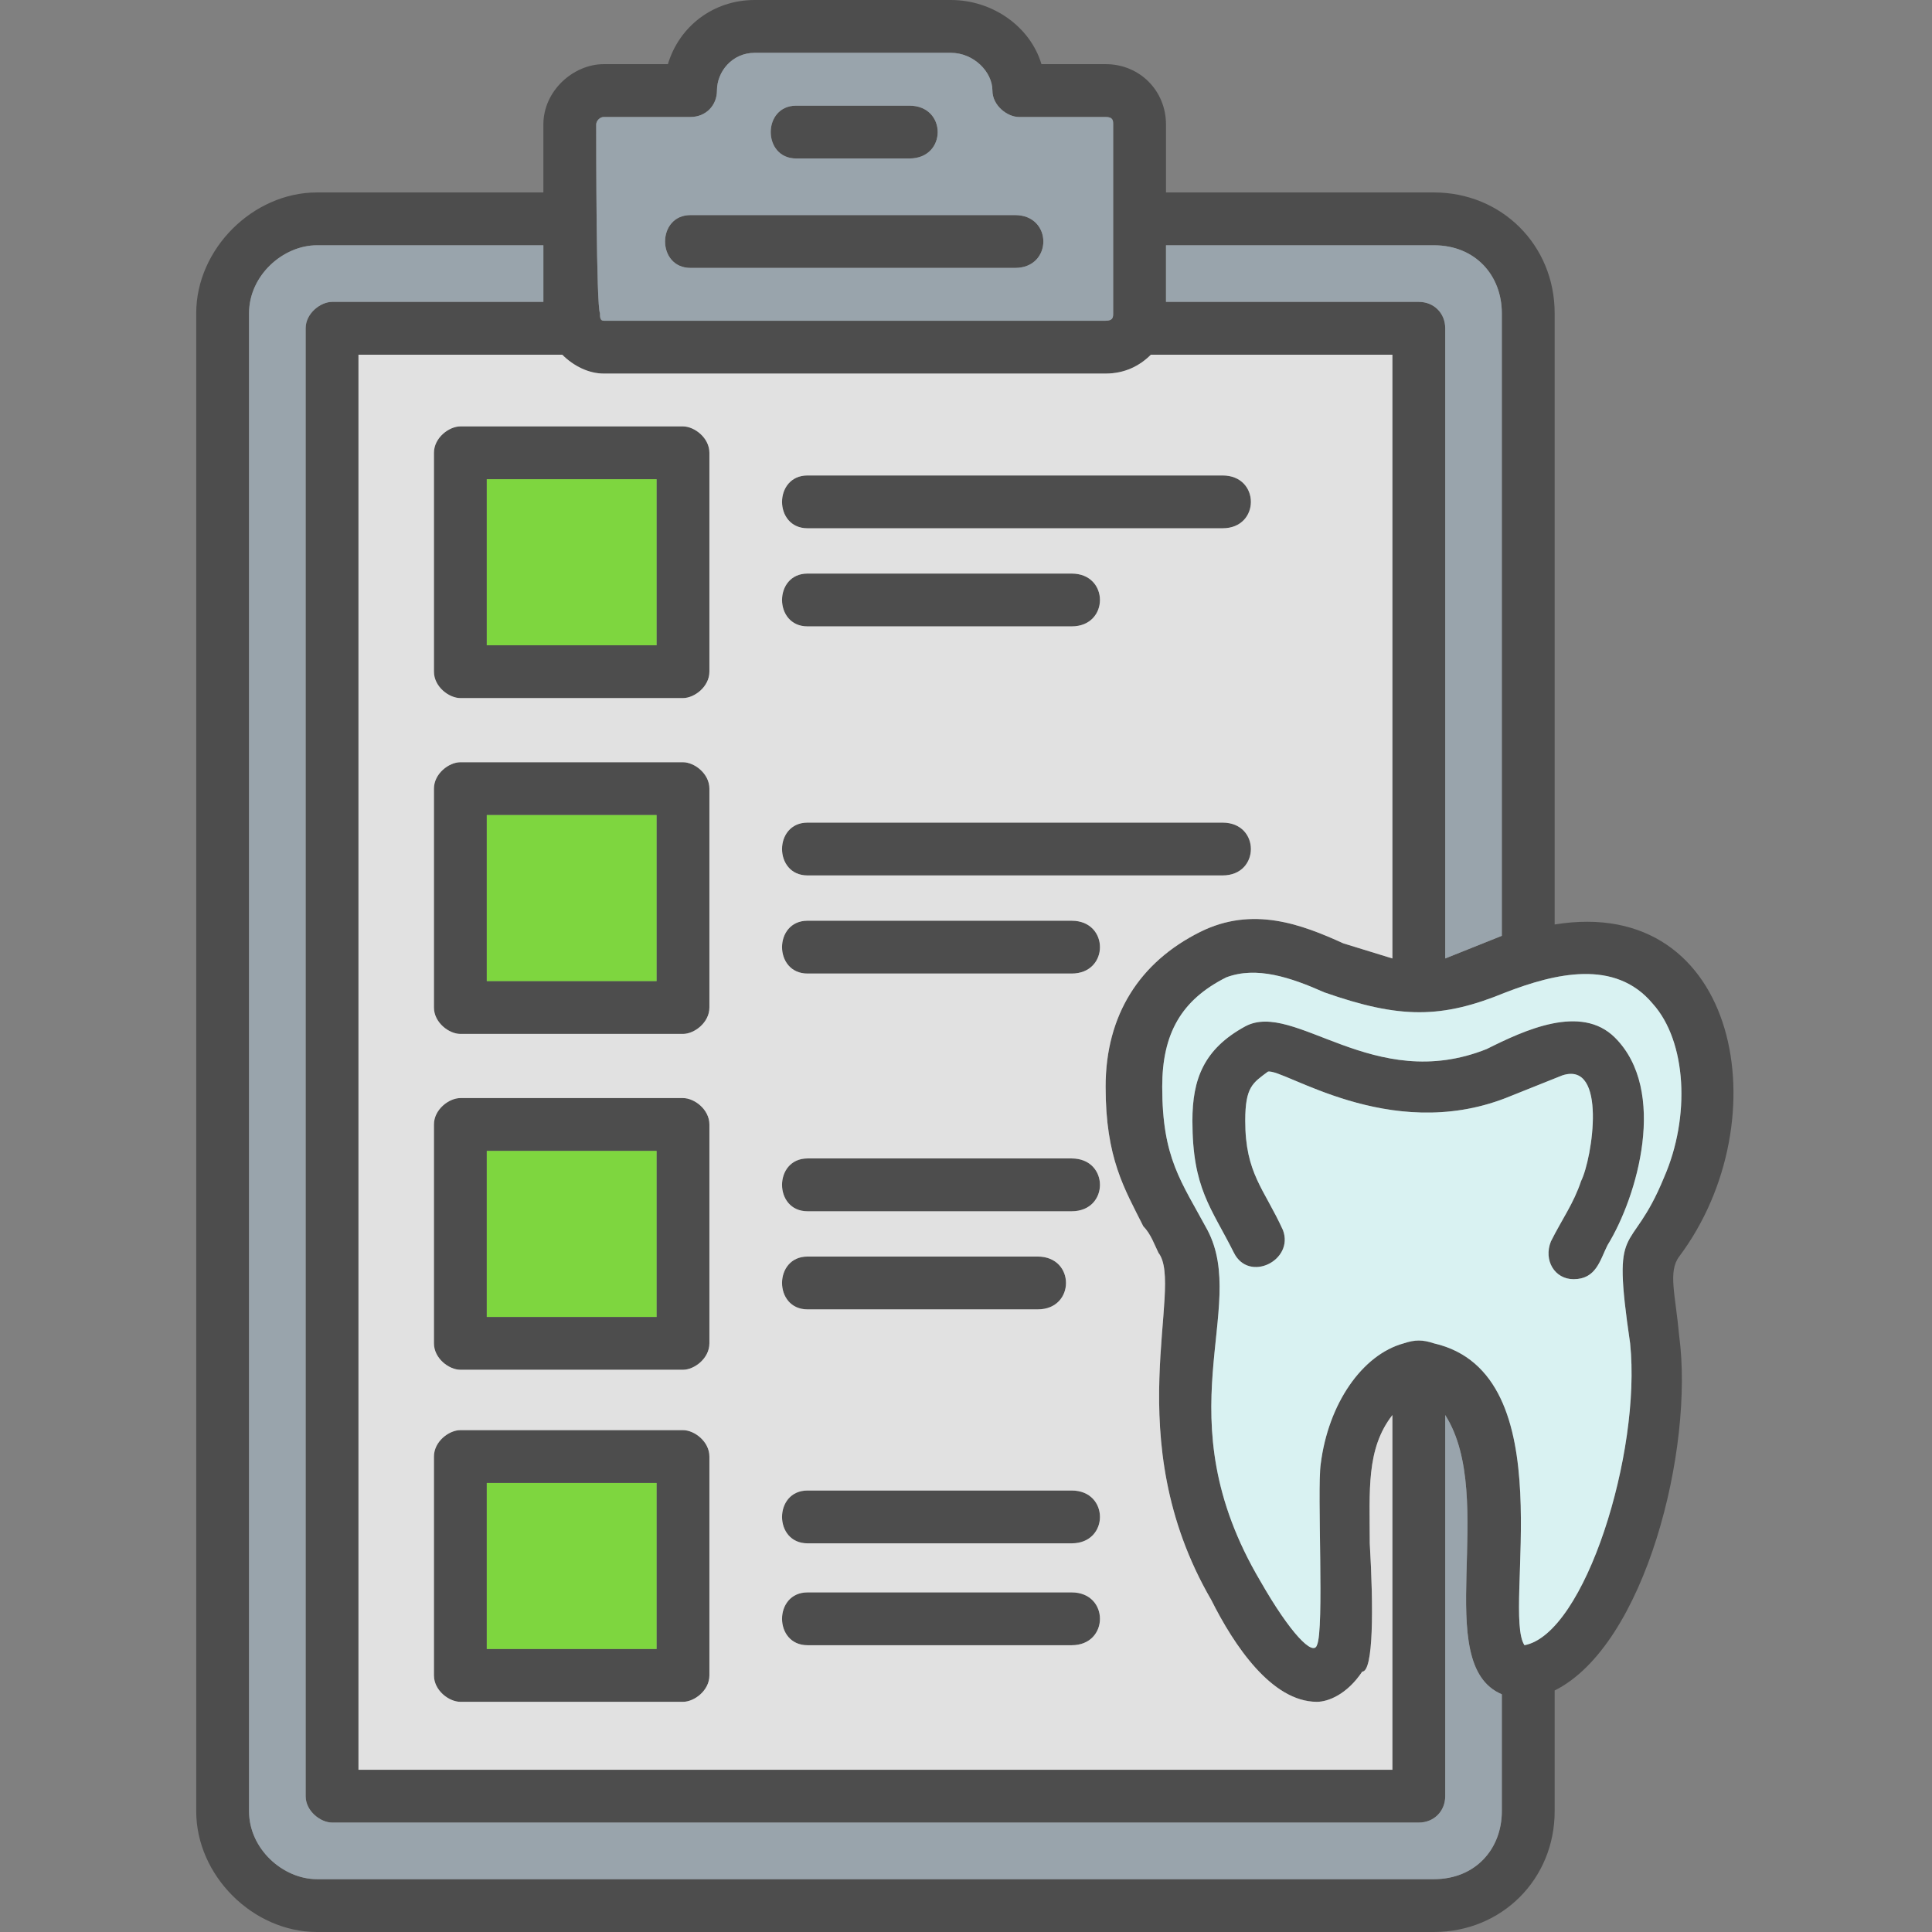 <svg clip-rule="evenodd" fill-rule="evenodd" height="512" image-rendering="optimizeQuality" shape-rendering="geometricPrecision" text-rendering="geometricPrecision" viewBox="0 0 512 512" width="512" xmlns="http://www.w3.org/2000/svg"><rect x="0" y="0" width="512" height="512" fill="#808080" stroke="none"/><g id="Layer_x0020_1"><path d="m269 71h-86c-9 0-9-14 0-14h86c10 0 10 14 0 14zm111 441h-296c-17 0-32-15-32-32v-397c0-17 15-32 32-32h60v-18c0-9 8-16 16-16h17c3-10 12-17 23-17h52c11 0 21 7 24 17h17c9 0 16 7 16 16v18h71c18 0 32 14 32 32v162c49-8 60 52 33 88-3 4-1 10 0 21 4 30-9 82-33 94v32c0 18-14 32-32 32zm-236-447h-60c-9 0-18 8-18 18v397c0 10 9 18 18 18h296c11 0 18-8 18-18v-31c-19-8-1-52-15-74v101c0 4-3 7-7 7h-288c-3 0-7-3-7-7v-389c0-4 4-7 7-7h56zm260 371c16-3 31-51 28-80-5-34 0-22 9-44 7-16 6-36-3-46-10-12-26-8-39-3-17 7-28 7-48 0-9-4-18-7-26-4-12 6-17 15-17 29 0 19 5 25 12 38 11 21-12 49 14 93 8 14 14 20 15 17 2-4 0-41 1-48 2-16 11-29 22-32 3-1 5-1 8 0 35 8 18 71 24 80zm-6-188v-165c0-10-7-18-18-18h-71v15h67c4 0 7 3 7 7v167zm-239-165c0 1 0 2 1 2h133c2 0 2-1 2-2v-50c0-1 0-2-2-2h-23c-3 0-7-3-7-7 0-5-5-10-11-10h-52c-6 0-10 5-10 10 0 4-3 7-7 7h-23c-1 0-2 1-2 2 0 6 0 48 1 50zm-10 11h-54v375h274v-94c-7 9-6 20-6 34 1 17 1 34-2 34-4 6-9 8-12 8-12 0-22-15-28-27-25-43-7-83-14-92-1-2-2-5-4-7-5-10-10-18-10-37s9-33 25-41c14-7 27-2 38 3l13 4v-160h-64c-3 3-7 5-12 5h-133c-4 0-8-2-11-5zm32 91h-59c-3 0-7-3-7-7v-58c0-4 4-7 7-7h59c3 0 7 3 7 7v58c0 4-4 7-7 7zm-52-14h45v-44h-45zm52 103h-59c-3 0-7-3-7-7v-58c0-4 4-7 7-7h59c3 0 7 3 7 7v58c0 4-4 7-7 7zm-52-14h45v-44h-45zm52 103h-59c-3 0-7-3-7-7v-58c0-4 4-7 7-7h59c3 0 7 3 7 7v58c0 4-4 7-7 7zm-52-14h45v-44h-45zm52 102h-59c-3 0-7-3-7-7v-58c0-4 4-7 7-7h59c3 0 7 3 7 7v58c0 4-4 7-7 7zm-52-14h45v-44h-45zm195-297h-110c-9 0-9-14 0-14h110c10 0 10 14 0 14zm-40 26h-70c-9 0-9-14 0-14h70c10 0 10 14 0 14zm40 66h-110c-9 0-9-14 0-14h110c10 0 10 14 0 14zm-40 26h-70c-9 0-9-14 0-14h70c10 0 10 14 0 14zm-9 89h-61c-9 0-9-14 0-14h61c10 0 10 14 0 14zm9-26h-70c-9 0-9-14 0-14h70c10 0 10 14 0 14zm0 88h-70c-9 0-9-14 0-14h70c10 0 10 14 0 14zm0 27h-70c-9 0-9-14 0-14h70c10 0 10 14 0 14zm133-97c-5 0-8-5-6-10 3-6 6-10 8-16 3-6 7-32-5-28l-15 6c-31 12-59-8-63-7-4 3-6 4-6 13 0 14 5 18 10 29 3 8-9 14-13 6-6-12-11-17-11-35 0-11 3-19 14-25 13-7 34 18 64 6 10-5 25-12 34-3 14 14 6 42-2 55-2 4-3 9-9 9zm-176-297h-30c-9 0-9-14 0-14h30c10 0 10 14 0 14z" fill="#4d4d4d"/><path d="m324 140h-110c-9 0-9-14 0-14h110c10 0 10 14 0 14zm-31-41h-133c-4 0-8-2-11-5h-54v375h274v-94c-7 9-6 20-6 34 1 17 1 34-2 34-4 6-9 8-12 8-12 0-22-15-28-27-25-43-7-83-14-92-1-2-2-5-4-7-5-10-10-18-10-37s9-33 25-41c14-7 27-2 38 3l13 4v-160h-64c-3 3-7 5-12 5zm-112 86h-59c-3 0-7-3-7-7v-58c0-4 4-7 7-7h59c3 0 7 3 7 7v58c0 4-4 7-7 7zm33 33h110c10 0 10 14 0 14h-110c-9 0-9-14 0-14zm0 26h70c10 0 10 14 0 14h-70c-9 0-9-14 0-14zm-26-35v58c0 4-4 7-7 7h-59c-3 0-7-3-7-7v-58c0-4 4-7 7-7h59c3 0 7 3 7 7zm26 98h70c10 0 10 14 0 14h-70c-9 0-9-14 0-14zm-26-9v58c0 4-4 7-7 7h-59c-3 0-7-3-7-7v-58c0-4 4-7 7-7h59c3 0 7 3 7 7zm26 35h61c10 0 10 14 0 14h-61c-9 0-9-14 0-14zm-26 53v58c0 4-4 7-7 7h-59c-3 0-7-3-7-7v-58c0-4 4-7 7-7h59c3 0 7 3 7 7zm96-220h-70c-9 0-9-14 0-14h70c10 0 10 14 0 14zm-70 229h70c10 0 10 14 0 14h-70c-9 0-9-14 0-14zm0 27h70c10 0 10 14 0 14h-70c-9 0-9-14 0-14z" fill="#e1e1e1"/><path d="m383 87v167l15-6v-165c0-10-7-18-18-18h-71v15h67c4 0 7 3 7 7z" fill="#99a4ac"/><path d="m398 449c-19-8-1-52-15-74v101c0 4-3 7-7 7h-288c-3 0-7-3-7-7v-389c0-4 4-7 7-7h56v-15h-60c-9 0-18 8-18 18v397c0 10 9 18 18 18h296c11 0 18-8 18-18z" fill="#99a4ac"/><path d="m380 356c35 8 18 71 24 80 16-3 31-51 28-80-5-34 0-22 9-44 7-16 6-36-3-46-10-12-26-8-39-3-17 7-28 7-48 0-9-4-18-7-26-4-12 6-17 15-17 29 0 19 5 25 12 38 11 21-12 49 14 93 8 14 14 20 15 17 2-4 0-41 1-48 2-16 11-29 22-32 3-1 5-1 8 0zm37-17c-5 0-8-5-6-10 3-6 6-10 8-16 3-6 7-32-5-28l-15 6c-31 12-59-8-63-7-4 3-6 4-6 13 0 14 5 18 10 29 3 8-9 14-13 6-6-12-11-17-11-35 0-11 3-19 14-25 13-7 34 18 64 6 10-5 25-12 34-3 14 14 6 42-2 55-2 4-3 9-9 9z" fill="#d9f2f2"/><path d="m293 85c2 0 2-1 2-2v-50c0-1 0-2-2-2h-23c-3 0-7-3-7-7 0-5-5-10-11-10h-52c-6 0-10 5-10 10 0 4-3 7-7 7h-23c-1 0-2 1-2 2 0 6 0 48 1 50 0 1 0 2 1 2zm-110-28h86c10 0 10 14 0 14h-86c-9 0-9-14 0-14zm58-15h-30c-9 0-9-14 0-14h30c10 0 10 14 0 14z" fill="#99a4ac"/><g fill="#7ed63f"><path d="m174 171v-44h-45v44z"/><path d="m174 216h-45v44h45z"/><path d="m174 305h-45v44h45z"/><path d="m174 393h-45v44h45z"/></g></g></svg>
